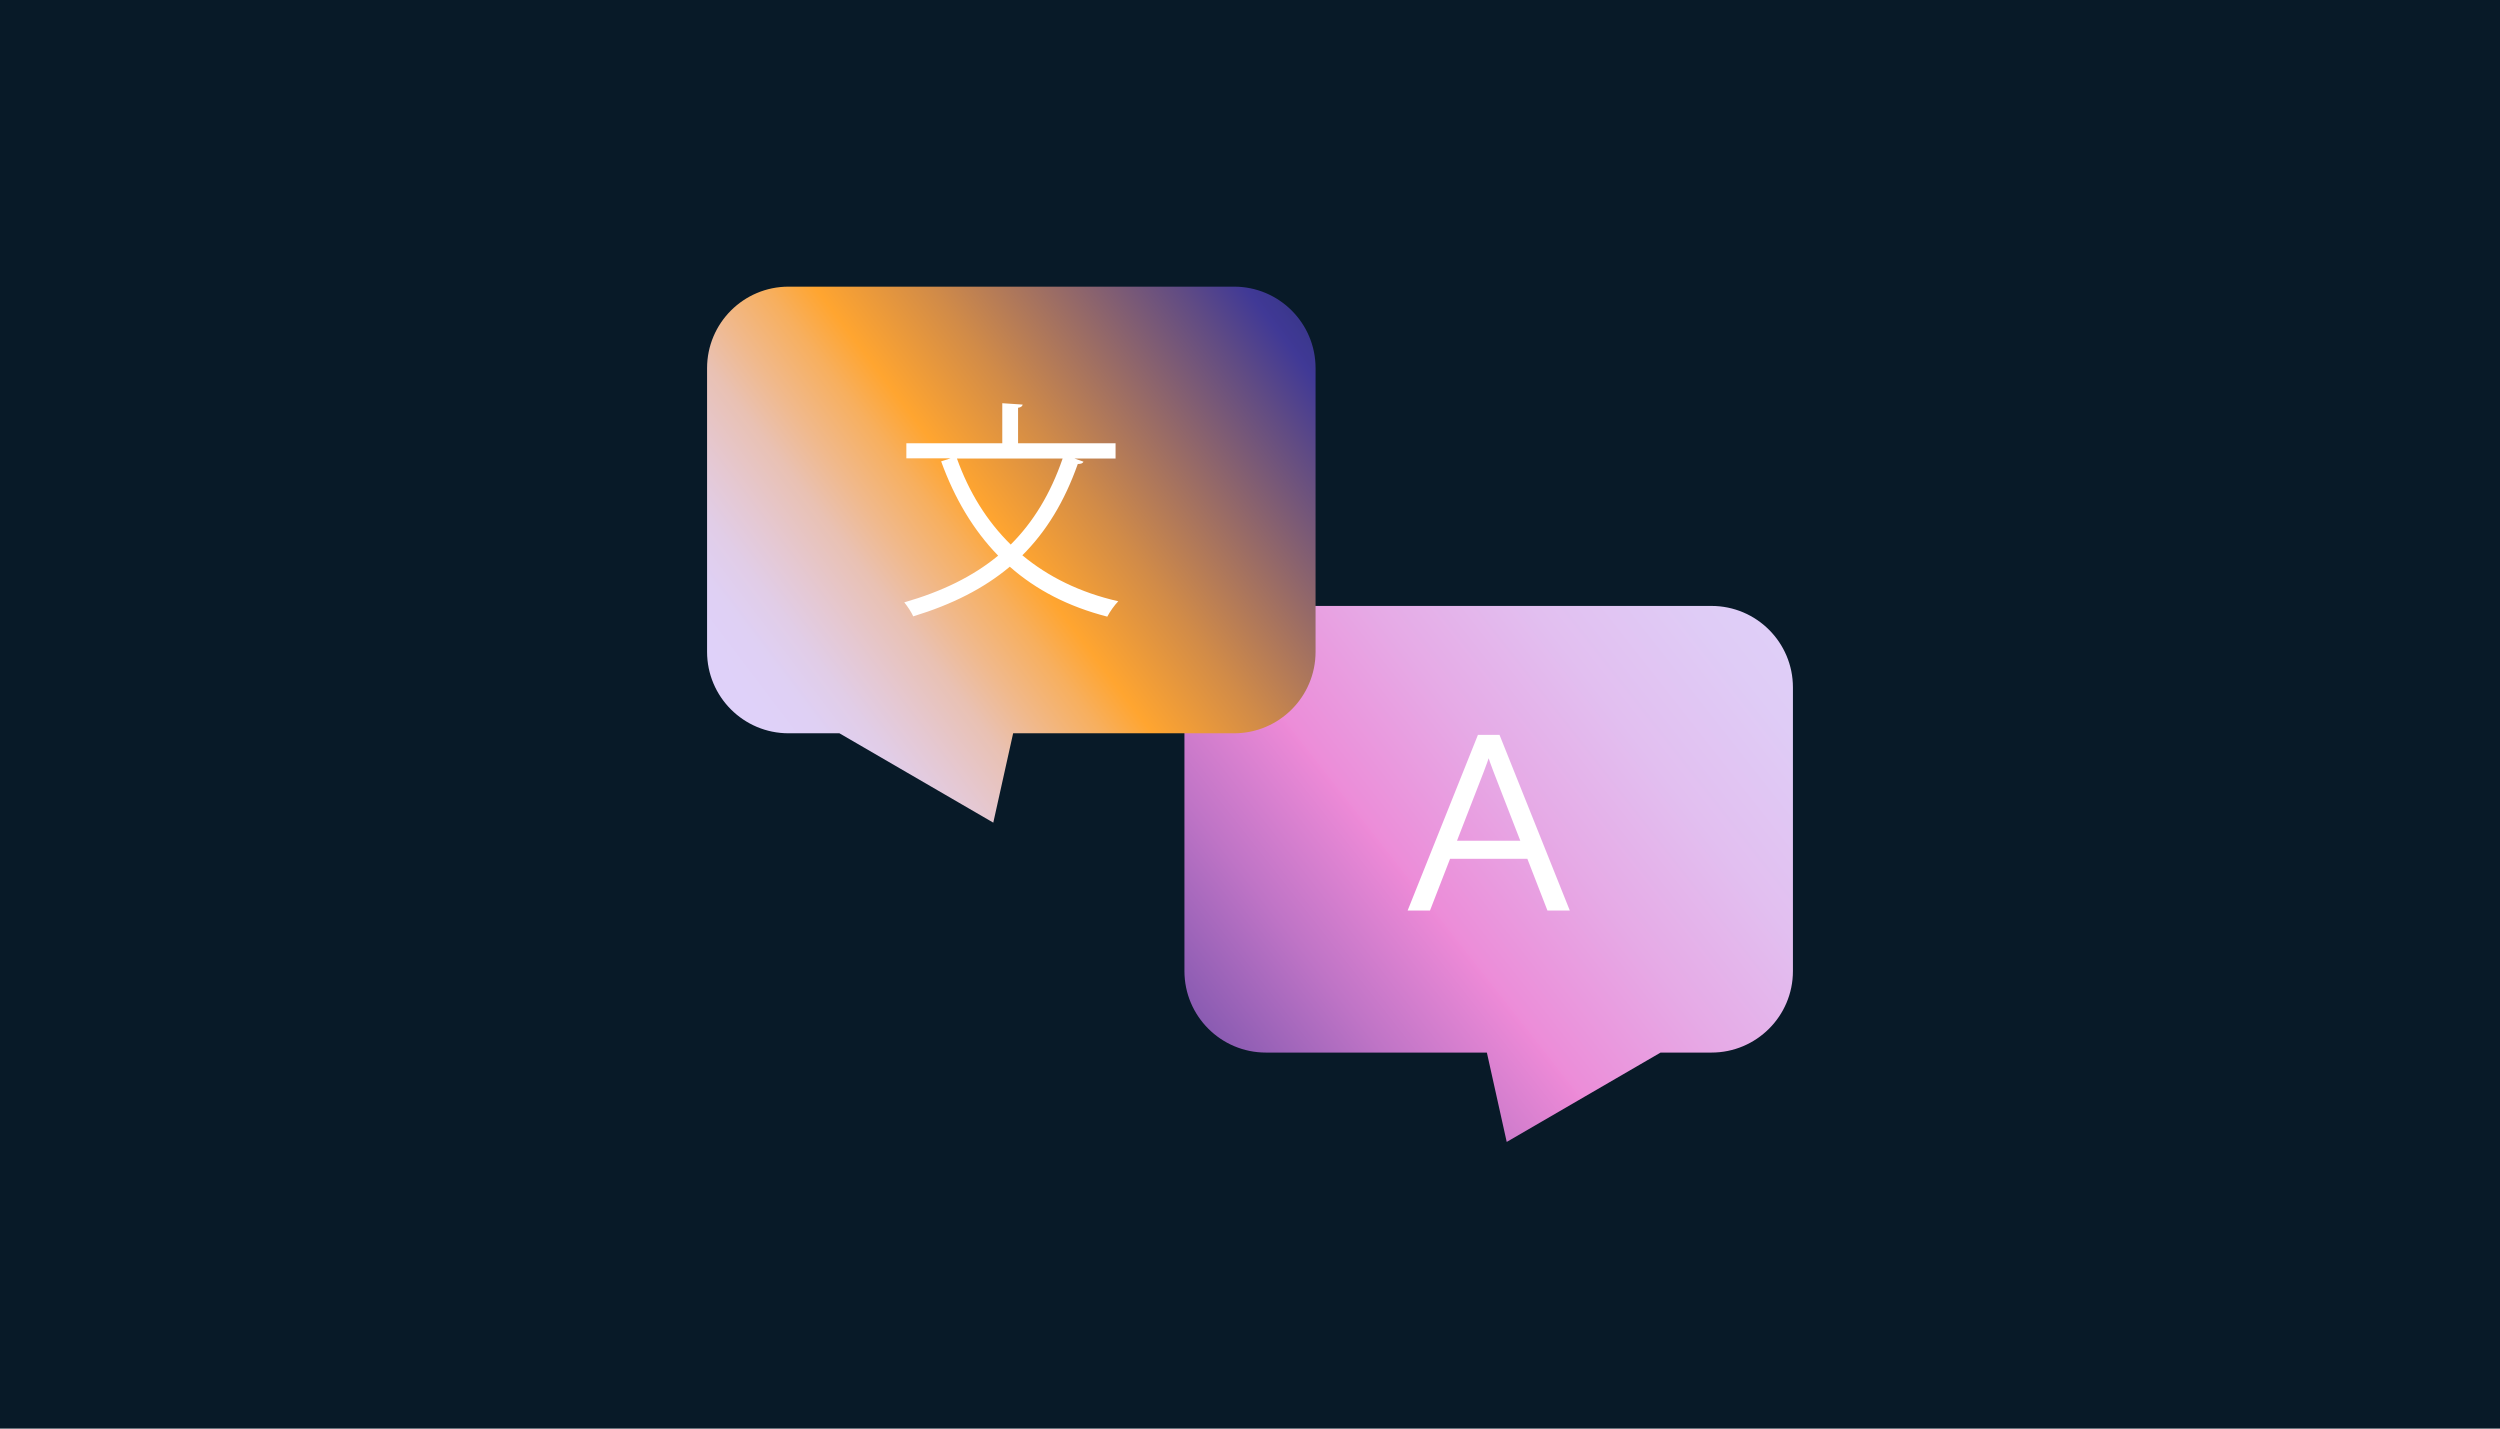 <?xml version="1.0" encoding="UTF-8"?>
<svg id="Layer_2" data-name="Layer 2" xmlns="http://www.w3.org/2000/svg" xmlns:xlink="http://www.w3.org/1999/xlink" viewBox="0 0 350 200">
  <defs>
    <style>
      .cls-1 {
        fill: url(#linear-gradient-2);
      }

      .cls-2 {
        fill: #081a28;
      }

      .cls-3 {
        fill: url(#linear-gradient);
      }

      .cls-4 {
        fill: #fff;
      }
    </style>
    <linearGradient id="linear-gradient" x1="259.8" y1="75.75" x2="105.58" y2="196.85" gradientUnits="userSpaceOnUse">
      <stop offset=".04" stop-color="#dfd1f9"/>
      <stop offset=".12" stop-color="#dfccf6"/>
      <stop offset=".21" stop-color="#e2bff0"/>
      <stop offset=".3" stop-color="#e6aae6"/>
      <stop offset=".4" stop-color="#ec8cd8"/>
      <stop offset=".4" stop-color="#ed8ad7"/>
      <stop offset=".49" stop-color="#bf74c6"/>
      <stop offset=".68" stop-color="#4e3f9b"/>
      <stop offset=".7" stop-color="#403996"/>
      <stop offset=".74" stop-color="#3b388e" stop-opacity=".93"/>
      <stop offset=".81" stop-color="#30367b" stop-opacity=".73"/>
      <stop offset=".89" stop-color="#1f335c" stop-opacity=".41"/>
      <stop offset=".99" stop-color="#082f34" stop-opacity="0"/>
    </linearGradient>
    <linearGradient id="linear-gradient-2" x1="99.37" y1="103.37" x2="246.62" y2="-8.16" gradientUnits="userSpaceOnUse">
      <stop offset=".04" stop-color="#dfd1f9"/>
      <stop offset=".07" stop-color="#dfd0f4"/>
      <stop offset=".1" stop-color="#e1cde7"/>
      <stop offset=".13" stop-color="#e5c8d2"/>
      <stop offset=".17" stop-color="#e9c1b3"/>
      <stop offset=".2" stop-color="#f0b98d"/>
      <stop offset=".24" stop-color="#f7af5e"/>
      <stop offset=".27" stop-color="#ffa530"/>
      <stop offset=".34" stop-color="#d18b48"/>
      <stop offset=".49" stop-color="#604b84"/>
      <stop offset=".53" stop-color="#403996"/>
      <stop offset=".56" stop-color="#3b378e" stop-opacity=".93"/>
      <stop offset=".6" stop-color="#303178" stop-opacity=".73"/>
      <stop offset=".66" stop-color="#1f2956" stop-opacity=".41"/>
      <stop offset=".73" stop-color="#081e2a" stop-opacity="0"/>
    </linearGradient>
  </defs>
  <g id="Illos">
    <rect class="cls-2" width="350" height="200"/>
    <g>
      <g>
        <path class="cls-3" d="M177.23,84.83h62.37c6.3,0,11.41,5.11,11.41,11.41v39.71c0,6.3-5.11,11.41-11.41,11.41h-7.12s-21.54,12.51-21.54,12.51l-2.78-12.51h-30.93c-6.3,0-11.41-5.11-11.41-11.41v-39.71c0-6.3,5.11-11.41,11.41-11.41Z"/>
        <path class="cls-4" d="M216.64,127.47l-2.81-7.24h-10.82l-2.81,7.24h-3.13l9.84-24.59h3.02l9.84,24.59h-3.13ZM203.99,117.7h8.85l-3.76-9.69c-.35-.88-.67-1.86-.67-1.86,0,0-.32.98-.67,1.86l-3.76,9.69Z"/>
      </g>
      <g>
        <path class="cls-1" d="M172.77,40.13h-62.37c-6.3,0-11.41,5.11-11.41,11.41v39.71c0,6.3,5.11,11.41,11.41,11.41h7.12l21.54,12.51,2.78-12.51h30.93c6.3,0,11.41-5.11,11.41-11.41v-39.71c0-6.3-5.11-11.41-11.41-11.41Z"/>
        <path class="cls-4" d="M156.18,64.19h-5.77c.83.29,1.06.35,1.28.45-.1.22-.35.32-.8.32-1.86,5.25-4.39,9.42-7.76,12.78,3.62,3.01,8.08,5.22,13.43,6.44-.51.51-1.19,1.47-1.54,2.15-5.48-1.41-9.97-3.75-13.65-6.99-3.62,3.04-8.07,5.29-13.52,6.95-.22-.54-.83-1.44-1.25-1.96,5.25-1.51,9.61-3.62,13.14-6.54-3.46-3.56-6.09-7.98-7.98-13.2l1.31-.42h-6.18v-2.11h13.43v-5.61l2.85.19c-.03.22-.22.39-.64.45v4.97h13.65v2.11ZM133.97,64.19c1.67,4.68,4.17,8.75,7.53,12.05,3.17-3.17,5.57-7.11,7.27-12.05h-14.81Z"/>
      </g>
    </g>
  </g>
</svg>